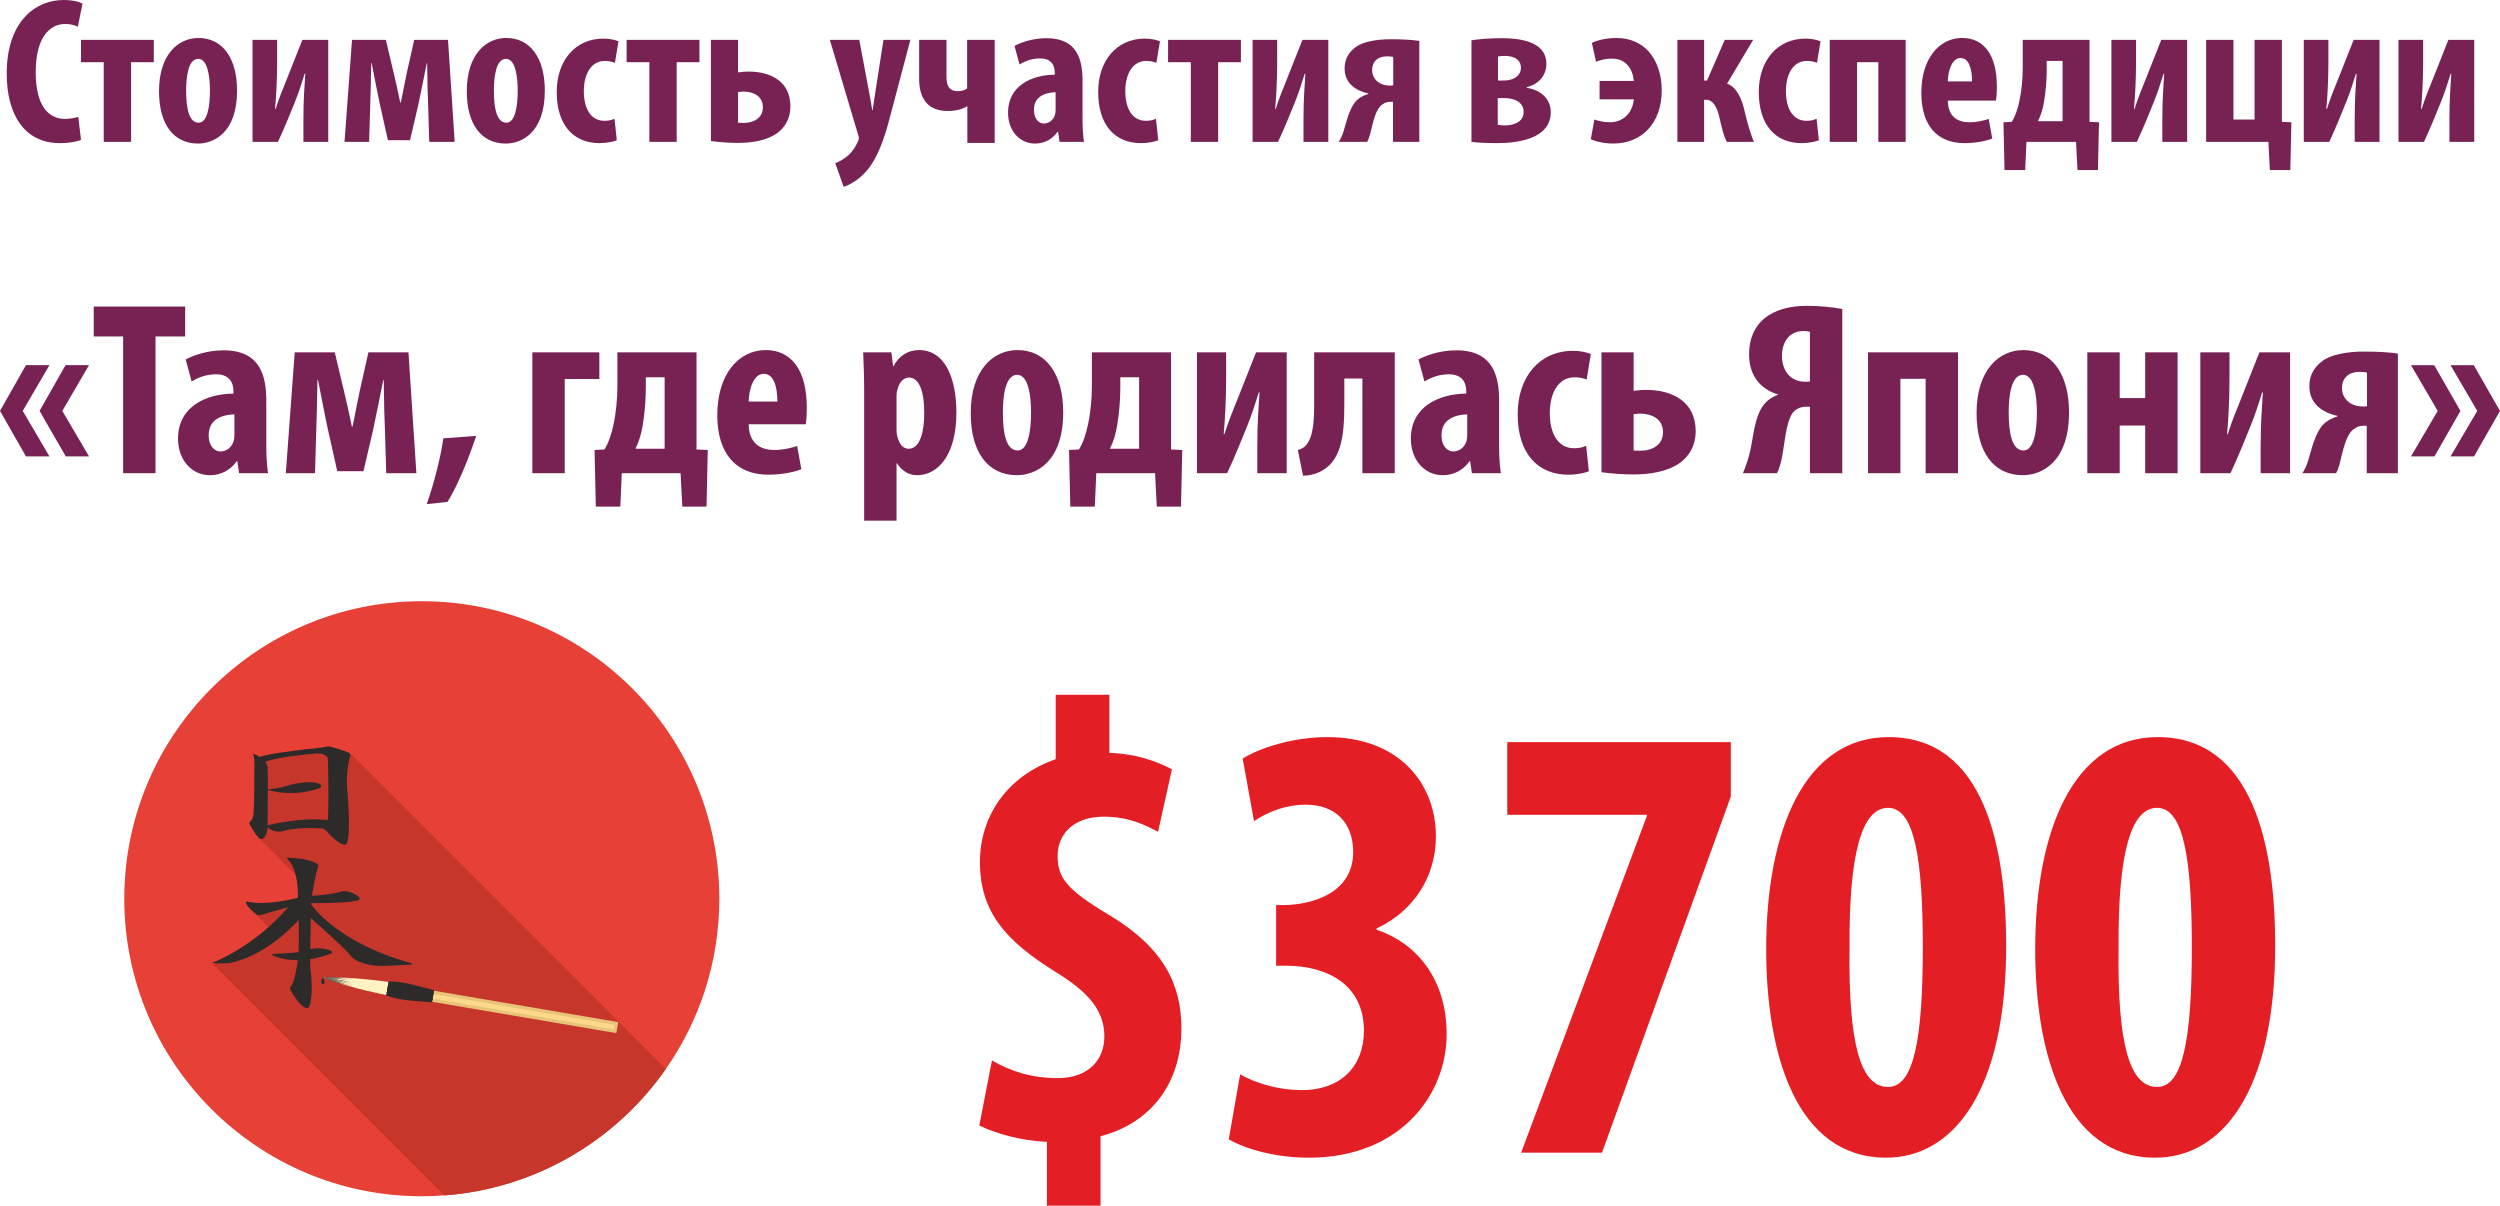 <?xml version="1.0" encoding="UTF-8"?> <svg xmlns="http://www.w3.org/2000/svg" xmlns:xlink="http://www.w3.org/1999/xlink" xmlns:xodm="http://www.corel.com/coreldraw/odm/2003" xml:space="preserve" width="140.269mm" height="67.648mm" version="1.1" style="shape-rendering:geometricPrecision; text-rendering:geometricPrecision; image-rendering:optimizeQuality; fill-rule:evenodd; clip-rule:evenodd" viewBox="0 0 13596.84 6557.36"> <defs> <style type="text/css"> .fil6 {fill:#5B5B5B;fill-rule:nonzero} .fil3 {fill:#FFF2C3;fill-rule:nonzero} .fil5 {fill:#FED88B;fill-rule:nonzero} .fil0 {fill:#E74036;fill-rule:nonzero} .fil7 {fill:#E31E24;fill-rule:nonzero} .fil4 {fill:#E9C478;fill-rule:nonzero} .fil1 {fill:#C6362B;fill-rule:nonzero} .fil2 {fill:#2C2B29;fill-rule:nonzero} .fil8 {fill:#782253;fill-rule:nonzero} </style> </defs> <g id="Слой_x0020_1">  <g id="_2121107746320"> <path class="fil0" d="M3912.2 4887.98c0,344.38 -107.65,663.74 -291.08,926.02 -270.48,386.96 -705.81,650.1 -1204.25,687.43 -40.5,3.05 -81.59,4.64 -122.81,4.64 -893.58,0 -1618.09,-724.51 -1618.09,-1618.09 0,-893.74 724.51,-1618.14 1618.09,-1618.14 893.74,0 1618.14,724.4 1618.14,1618.14z"></path> <path class="fil1" d="M2416.87 6501.43l-1264.03 -1263.98 122.24 -32.45 25.75 -6.75 1.21 -0.36 0.13 -0.12 181.28 -132.75 -22.68 -22.62 -82.6 -82.41 -27.68 -27.71 39.76 5.68 34.4 4.86 57.95 -10.54 155.31 -28.42 7.07 -23.33 19.88 -65.61 -57.09 -57.08 -199.09 -199.31 12.33 -22.61 -26.23 6.16c0,0 0.98,-16.34 2.44,-39.79 1.1,-16.69 2.32,-36.83 3.65,-57.32 2.69,-45.11 8.74,-91.3 9.24,-102.79 0.12,-1.18 3.37,-2.13 3.37,-2.49l0 -1.66c0,-21.07 -6.43,-196.47 -2.15,-200.85 4.39,-4.5 170.62,-39.07 175.13,-39.32 3.06,-0.12 121.07,-6.63 196.27,-10.65 5.68,-0.36 10.65,-0.59 15.74,-0.83 26.53,-1.54 44.3,-2.48 44.3,-2.48l58.38 13.03 4.02 0.94 545.7 545.7 577.67 577.67 370.42 370.63 222.16 222.15c-270.48,386.96 -705.81,650.1 -1204.25,687.43l0 0z"></path> <path class="fil2" d="M1784.37 4452.65c-0.24,4.38 -4.15,7.7 -8.55,7.11 -129.73,-14.8 -285.06,20.02 -320.44,28.66 -0.03,-1.66 -0.04,-3.08 -0.11,-4.74 0,0 1.34,-101.13 1.63,-188.17 27.71,9 141.25,39.67 282.37,-9.24 7.88,-2.73 10.02,-13.03 3.77,-18.6 -10.58,-9.35 -37.49,-18.23 -105.24,-10.41 -25.95,3.07 -51.5,8.75 -76.4,16.58 -26.4,8.4 -78.89,17.64 -104.48,19.07 0.16,-55.9 -0.1,-105.52 -1.44,-118.19 0,0 1.34,-15.87 -12.57,-31.03 55.89,-26.52 259.26,-44.16 259.26,-44.16 90.73,-11.49 81.73,40.85 81.73,40.85 2.96,98.89 2.6,271.08 0.47,312.28zm111.78 -359.17c-27.83,-12.32 -76.85,-26.53 -97.22,-32.34 -6.98,-2.01 -14.33,-2.37 -21.47,-0.94 -1.78,0.35 -3.62,0.71 -5.42,1.06 -13.24,2.97 -26.66,4.98 -40.12,6.4 -220.08,22.97 -295.09,40.27 -320.66,49.39 -6.33,-5.81 -17.36,-12.68 -36.12,-17.53 0,0 11.45,11.36 8.18,93.08 0,0 1.28,180.36 -5.22,240.16 -1.34,12.44 -6.32,24.16 -14.82,33.28 -1.12,1.18 -2.31,2.37 -3.52,3.43 -3.89,3.32 -5.12,8.76 -2.61,13.27 10.06,17.87 33.64,58.14 51.45,75.91 6.74,6.63 17.64,6.98 24.58,0.47 9.37,-8.64 20.88,-26.29 22.15,-60.39 14.46,14.33 31.87,20.61 46.46,23.21 14.21,2.49 28.76,0.95 42.61,-3.08 67.9,-20.12 175.3,-15.15 208.27,-13.02 6.31,0.47 12.2,3.19 16.49,7.93 106.73,115.35 117.76,72.95 117.76,72.95 24.5,-60.52 0,-313.94 0,-313.94 -2.49,-79.93 10.77,-137.61 17.53,-161.41 2.01,-7.22 -1.42,-14.92 -8.3,-17.87z"></path> <path class="fil2" d="M1601.86 4288.28c13.01,-2.96 25.96,-5.21 38.74,-6.63 12.12,-1.42 23.32,-2.25 33.42,-2.61 -23.88,4.98 -48,8.06 -72.17,9.24zm-180.87 247.63c-9.77,-11.6 -23.03,-31.5 -37.21,-56.02 10.32,-12.19 16.92,-27.95 18.72,-44.52 6.46,-59.33 5.46,-229.04 5.36,-242.3 0.77,-19.66 0.74,-35.64 0.14,-48.91l1.68 -0.59 15.12 16.59c5.26,5.8 6.05,11.24 6.17,12.9l-0.47 2.84 0.6 1.31c0.59,5.68 1.55,27.83 1.31,112.26l-0.02 5.92c-0.29,85.98 -1.62,187 -1.64,187.94l0 0.72 0.02 0.71 0.08 2.96 0.14 6.28 -0.15 3.79c-0.74,19.9 -5.43,31.5 -9.84,38.13zm446.28 31.26c-10.9,-5.33 -35.06,-21.43 -80.06,-70.1 -6.04,-6.51 -13.63,-11.25 -21.98,-13.75 2.65,0.24 5.24,0.59 7.8,0.83 1.25,0.12 2.48,0.24 3.68,0.24 17.13,0 31.22,-13.39 32.17,-30.44 2.25,-43.47 2.48,-214.83 -0.36,-312.76 0.59,-7.58 0.36,-25.94 -13.5,-42.4 -4.61,-5.45 -10.19,-10.06 -16.6,-13.74 1.23,-0.36 2.51,-0.59 3.7,-0.82 1.3,-0.24 2.71,-0.36 4.02,-0.36 2.02,0 4.14,0.36 6.16,0.82 17.77,5.1 59.09,17.06 86.33,28.07 -7.93,30.55 -18.48,86.33 -16.22,160.7l0 0.83 0.12 0.82c8.53,88.94 16.7,239.1 4.74,292.03z"></path> <path class="fil2" d="M2238.4 5238.75c-77.21,-20.01 -383.81,-110.84 -545.78,-318.8 0.15,-2.96 0.27,-5.8 0.42,-8.4 167.95,1.54 231.3,-8.29 254.99,-15.39 7.7,-2.25 10.19,-12.2 4.15,-17.54 -16.69,-15.15 -38.96,-24.03 -56.25,-29.13 -14.57,-4.38 -30.08,-4.02 -44.53,0.36 -42.16,13.03 -110.28,19.42 -154.67,22.38 4.46,-29.01 19.44,-121.62 33.57,-156.92 2.55,-6.27 0.4,-13.49 -5.35,-17.28 -17.42,-11.25 -61.61,-30.67 -161.34,-33.4 -2.93,-0.12 -4.33,3.44 -2.09,5.33 18.13,15.28 60.18,66.32 58.89,212.69l0.01 0.23c-166.4,40.63 -249.58,27.24 -275.43,20.49 -4.64,-1.18 -8.89,3.32 -7.27,7.81 8.05,22.5 40.6,49.62 57.14,62.29 5.83,4.5 13.43,5.81 20.43,3.67 27.27,-8.53 95.76,-27.47 152.28,-42.99 -188.02,218.96 -414.79,303.29 -414.79,303.29 68.68,5.81 98.11,0 98.11,0 179.77,-37.78 322.71,-178.35 373.38,-233.89 1.38,60.28 2.08,129.79 -0.36,174.56 -44.34,6.04 -106.71,8.65 -137.9,9.71 -4.94,0.12 -6.12,6.87 -1.57,8.88 44.89,19.18 91.42,25.82 134.94,25.58 -3.38,28.66 -15.33,114.63 -38.85,144.71 -3.46,4.5 -3.82,10.55 -1.22,15.51 12.12,23.28 46.22,83.14 84.65,100.02 6.2,2.72 13.43,-0.16 16.27,-6.3 9.44,-20.46 25.14,-78.56 6.4,-222.43 0,0 0.08,-14.21 0.28,-37.07 51.53,-8.17 93.35,-22.97 114.52,-31.62 6.16,-2.49 6.27,-11.25 0.12,-13.85 -45.56,-19.18 -89.2,-14.45 -114.09,-8.77 0.57,-50.68 1.47,-114.39 2.8,-168.87 56.6,49.62 195.25,172.66 217.87,206.18 0,0 37.66,50.69 165.2,54 0,0 116.05,-3.44 164.49,-7.94 4.03,-0.35 4.5,-6.04 0.59,-7.11z"></path> <path class="fil2" d="M1797.99 4886.32c22.14,-3.44 43.34,-7.71 60.63,-12.91 5.21,-1.66 10.65,-2.49 15.98,-2.49 4.86,0 9.71,0.72 14.33,2.02 5.33,1.54 11.37,3.67 17.65,6.28 -22.62,2.96 -56.97,5.8 -108.6,7.11zm-389.05 67.15c-8.34,-6.51 -15.97,-12.91 -22.61,-19.07 9.8,0.71 20.83,1.07 33.23,1.07 19.81,0 40.85,-1.07 63.02,-3.32 -30.56,8.52 -58.13,16.46 -73.63,21.32zm664.38 275.81c-107.17,-2.97 -143.17,-41.45 -145.3,-43.94 -15.28,-21.91 -68.8,-72.94 -124.58,-123.63 105.63,80.41 226.19,133.7 316.54,165.91 -24.16,0.95 -42.98,1.54 -46.65,1.66zm-410.88 223.99c-20.96,-15.62 -42.86,-47.68 -58.57,-76.79 23.19,-35.76 34.86,-109.18 39.87,-151.23l3.03 -25.45 0.52 -0.12 1.1 -20.25c2.07,-38.13 2.2,-97.47 0.4,-176.46l-1.42 -61.1 -41.24 45.11c-48.57,53.29 -175.08,177.17 -334.95,220.39 84.88,-47.73 205.78,-130.04 315,-257.21l36.64 -42.64c1.13,-0.23 22.77,-5.56 22.77,-5.56l-0.67 -19.66c0.78,-96.16 -16.48,-154.77 -35.77,-190.3 52.63,5.09 81.18,15.39 95.31,22.61 -13.67,40.5 -26.74,119.85 -31.98,153.83l-4.65 30.19 1.32 0 -0.62 11.6c-0.14,2.73 -0.82,17.54 -0.82,17.54l5.56 7.22c12.22,15.63 25.22,30.79 38.84,45.11 -1.93,-1.66 -45.12,-39.55 -45.12,-39.55l-1.26 52.46c-1.11,45.36 -2.05,102.32 -2.81,169.11l-0.34 31.14 30.31 -6.87c12.78,-2.96 25.86,-4.38 38.88,-4.38l1 0c-14.96,3.91 -31.71,7.58 -49.67,10.42l-20.53 3.2 -0.19 20.85c-0.2,22.85 -0.28,37.18 -0.28,37.18l-0.02 1.66 0.22 1.66c15.04,115.46 6.93,171.91 0.14,196.27z"></path> <path class="fil3" d="M2107.19 5376.24l6.04 -35.64c0,0 -197.89,-29.96 -357.49,-24.17 148.72,58.27 345.42,95.43 345.42,95.43l6.04 -35.62z"></path> <polygon class="fil4" points="2350.2,5448.47 2360.38,5388.43 3362.25,5558.86 3352.06,5618.91 "></polygon> <polygon class="fil5" points="2345.34,5429.74 2349.61,5404.52 3341.88,5573.32 3337.62,5598.53 "></polygon> <path class="fil2" d="M2100.56 5415.02l13.26 -77.39 2.84 0.12c45.36,1.08 90.48,7.58 134.42,19.07l109.77 28.78 -11.13 65.83 -110.25 -8.88c-47.25,-3.8 -93.78,-13.04 -138.91,-27.52z"></path> <path class="fil2" d="M2240.89 5424.94c-40.74,-3.29 -98.06,-13.62 -137.26,-25.14l7.94 -46.9c39.79,1.9 96.4,10.9 135,20.97l111.44 28.6 -5.8 34.01 -111.32 -11.54z"></path> <path class="fil2" d="M1755.74 5316.43c0,0 2.02,0.24 5.57,1.08 3.51,0.71 8.51,1.89 14.47,3.55 5.98,1.54 12.84,3.32 20.31,5.45 7.35,2.25 15.28,4.5 23.09,6.75 7.94,2.49 15.75,4.86 23.1,7.11 7.34,2.37 14.21,4.51 20.13,6.28 5.8,1.89 10.65,3.43 14.08,4.5 3.44,1.07 47.85,11.96 47.85,11.96 0,0 -50.57,-11.73 -62.41,-14.8 -6.04,-1.66 -13.03,-3.32 -20.38,-5.45 -7.34,-2.13 -15.27,-4.5 -23.21,-6.76 -7.81,-2.37 -15.64,-4.85 -22.97,-7.1 -7.35,-2.37 -14.21,-4.51 -20.08,-6.4 -5.85,-1.9 -10.73,-3.56 -14.15,-4.62 -3.37,-1.07 -5.42,-1.54 -5.42,-1.54z"></path> <path class="fil2" d="M1918.9 5355.28c0,0 -46.31,-11.61 -57.55,-13.98 -5.69,-1.3 -12.32,-2.48 -19.31,-4.14 -7.11,-1.67 -14.56,-3.32 -22.14,-5.1 -7.46,-1.89 -14.92,-3.67 -21.91,-5.45 -7.11,-1.77 -13.62,-3.55 -19.17,-5.09 -11.17,-2.97 -23.08,-5.1 -23.08,-5.1 0,0 12.1,1.19 23.41,3.56 5.69,1.18 12.21,2.48 19.31,4.15 6.99,1.66 14.57,3.32 22.03,5.09 7.45,1.77 15.03,3.67 22.02,5.45 6.99,1.66 13.5,3.55 19.07,4.97 11.25,3.08 57.32,15.64 57.32,15.64z"></path> <path class="fil2" d="M1910.84 5343.2c0,0 -17.53,-2.97 -30.44,-4.98 -6.39,-1.06 -13.85,-2.25 -21.91,-3.55 -7.93,-1.42 -16.46,-2.84 -25.11,-4.38 -8.52,-1.54 -16.93,-3.2 -24.98,-4.62 -7.94,-1.53 -15.4,-2.96 -21.79,-4.26 -12.78,-2.37 -21.3,-4.03 -21.3,-4.03 0,0 8.68,0.59 21.53,2.49 6.51,0.95 13.98,1.89 22.03,3.32 7.93,1.3 16.58,2.72 25.11,4.27 8.52,1.54 17.05,3.2 24.98,4.73 8.06,1.42 15.39,3.08 21.79,4.38 12.67,2.72 30.08,6.64 30.08,6.64z"></path> <path class="fil2" d="M1755.74 5316.43c0,0 6.47,-0.47 16.16,-0.71 4.86,-0.12 10.46,-0.35 16.61,-0.35 6.04,-0.13 12.44,-0.13 18.95,-0.13 6.51,0.13 12.91,0.36 18.95,0.47 6.16,0.12 11.72,0.47 16.58,0.71 4.86,0.24 8.88,0.72 11.72,0.95 2.85,0.24 72,7.22 72,7.22 0,0 -69.15,-6.75 -72,-6.63 -2.84,0 -6.86,0.13 -11.72,0.13 -4.86,0 -10.54,0.12 -16.58,0.12 -6.04,0 -12.55,0 -18.95,0 -6.51,-0.12 -12.91,-0.24 -18.95,-0.36 -6.16,-0.12 -11.77,-0.35 -16.61,-0.59 -9.69,-0.36 -16.16,-0.83 -16.16,-0.83z"></path> <path class="fil2" d="M1755.74 5316.43c0,0 7.31,2.02 18.17,5.33 5.41,1.66 11.77,3.67 18.51,5.69 6.76,2.25 13.98,4.5 21.08,6.75 14.44,4.86 28.78,9.59 39.55,13.14 5.33,1.66 58.63,15.75 61.82,16.59 1.54,0.47 2.84,0.71 3.66,0.94l1.31 0.24c0,0 0,0 -1.31,-0.13 -0.82,-0.12 -2.25,-0.23 -3.79,-0.59 -3.32,-0.59 -56.72,-13.97 -62.16,-15.51 -5.57,-1.42 -11.96,-3.08 -18.72,-5.22 -6.75,-2.13 -13.97,-4.38 -21.19,-6.63 -7.23,-2.37 -14.34,-4.86 -21.08,-7.11 -6.76,-2.37 -12.88,-4.73 -18.22,-6.63 -10.63,-3.91 -17.63,-6.87 -17.63,-6.87z"></path> <path class="fil2" d="M1755.85 5316.31c0,0 11.57,0.72 23.84,1.19 6.1,0.23 13.32,0.47 20.9,0.94 7.7,0.47 15.87,0.95 24.05,1.42 8.16,0.71 16.22,1.42 23.91,2.13 7.7,0.59 14.8,1.54 20.85,2.13 6.16,0.71 11.13,1.53 14.68,2.12 3.56,0.72 46.54,5.57 46.54,5.57 0,0 -42.98,-4.62 -46.65,-4.97 -3.56,-0.24 -8.65,-0.6 -14.69,-1.07 -12.32,-0.83 -28.54,-1.9 -44.88,-2.97 -8.17,-0.59 -16.34,-1.3 -23.92,-1.89 -7.7,-0.59 -14.8,-1.31 -20.89,-1.77 -12.2,-1.19 -23.73,-2.85 -23.73,-2.85z"></path> <path class="fil2" d="M1765.84 5341.42c0,5.81 -4.47,10.42 -9.98,10.42 -5.51,0 -9.97,-4.61 -9.97,-10.42 0,-5.8 9.97,-25.11 9.97,-25.11 0,0 9.98,19.31 9.98,25.11z"></path> <path class="fil6" d="M1752.75 5346.75c-1.71,0 -3.1,-1.66 -3.1,-3.67 0.09,-1.42 1.21,-7.22 2.99,-11.37 -0.58,6.76 -0.87,9.01 -0.79,10.3 0,1.9 2.89,4.03 0.9,4.74z"></path> </g> <path class="fil7" d="M5985.71 6557.36l0 -377.81c264.47,-68.69 439.63,-278.2 439.63,-587.31 0,-240.43 -99.61,-439.63 -391.56,-614.8 -236.98,-140.82 -281.63,-206.08 -281.63,-322.86 0,-116.78 85.86,-212.94 250.72,-212.94 137.38,0 223.26,44.65 295.39,82.43l75.56 -340.03c-82.43,-44.66 -202.65,-85.87 -340.04,-89.31l0 -315.99 -291.94 0 0 350.33c-257.6,89.31 -412.16,302.25 -412.16,559.85 0,271.33 140.83,429.32 412.16,597.62 178.6,109.91 264.47,209.51 264.47,350.34 0,127.08 -85.86,226.68 -254.16,226.68 -140.83,0 -257.6,-37.78 -357.2,-96.17l-68.7 353.77c82.43,41.22 219.82,82.43 367.51,89.3l0 346.9 291.95 0z"></path> <polygon id="_1" class="fil7" points="8197.61,4036.34 8197.61,4431.32 8956.66,4431.32 8956.66,4438.2 8273.17,6268.86 8712.81,6268.86 9413.48,4331.72 9413.48,4036.34 "></polygon> <path id="_2" class="fil7" d="M6682.94 6196.73c96.17,54.95 257.59,99.61 436.19,99.61 487.72,0 748.76,-333.16 748.76,-673.19 0,-298.82 -164.87,-494.6 -381.25,-566.72l0 -6.87c199.21,-92.74 322.86,-278.21 322.86,-501.46 0,-285.07 -199.21,-539.23 -590.76,-539.23 -185.47,0 -367.51,58.38 -460.24,116.78l61.82 340.03c82.43,-54.95 178.6,-89.3 281.64,-89.3 157.99,0 257.59,96.17 257.59,257.59 0,216.39 -209.51,285.07 -374.37,288.51l-44.66 0 0 329.72 61.82 0c223.26,3.44 415.6,106.47 415.6,353.77 0,188.91 -120.22,322.86 -340.04,322.86 -116.78,0 -243.86,-34.35 -333.15,-85.87l-61.82 353.77z"></path> <path id="_3" class="fil7" d="M10272.13 4008.87c-460.24,0 -666.32,511.76 -666.32,1154.04 0,573.58 164.86,1133.43 652.58,1133.43 360.63,0 652.58,-353.77 652.58,-1154.04 0,-532.37 -116.78,-1133.43 -638.84,-1133.43zm-3.43 384.67c144.25,0 188.91,278.21 188.91,759.06 0,511.75 -51.52,759.05 -188.91,759.05 -151.13,0 -216.39,-236.99 -209.51,-759.05 -3.44,-518.64 68.69,-759.06 209.51,-759.06z"></path> <path id="_4" class="fil7" d="M11735.28 4008.87c-460.24,0 -666.32,511.76 -666.32,1154.04 0,573.58 164.86,1133.43 652.58,1133.43 360.63,0 652.58,-353.77 652.58,-1154.04 0,-532.37 -116.78,-1133.43 -638.84,-1133.43zm-3.43 384.67c144.25,0 188.91,278.21 188.91,759.06 0,511.75 -51.52,759.05 -188.91,759.05 -151.13,0 -216.39,-236.99 -209.51,-759.05 -3.44,-518.64 68.69,-759.06 209.51,-759.06z"></path> <path class="fil8" d="M425.72 635.5c-18.16,5.67 -46.53,11.34 -71.5,11.34 -90.78,0 -160.01,-71.49 -160.01,-254.19 0,-189.52 76.04,-262.15 160.01,-262.15 32.91,0 52.21,6.81 69.23,14.75l24.96 -124.82c-14.75,-10.22 -51.06,-20.43 -103.26,-20.43 -148.66,0 -308.67,112.35 -308.67,400.59 0,217.89 93.05,377.89 289.38,377.89 51.06,0 93.05,-7.94 114.61,-18.16l-14.75 -124.82zm14.75 -418.75l0 121.42 123.69 0 0 433.5 148.67 0 0 -433.5 123.69 0 0 -121.42 -396.04 0zm638.89 -10.22c-110.08,0 -214.48,89.65 -214.48,289.38 0,180.43 79.44,284.84 212.21,284.84 83.97,0 212.21,-56.75 212.21,-288.24 0,-175.9 -78.3,-285.98 -209.94,-285.98zm-1.13 113.48c51.06,0 63.55,96.46 63.55,172.49 0,81.71 -12.49,174.76 -61.28,174.76 -53.33,0 -68.09,-79.44 -68.09,-174.76 0,-76.04 11.35,-172.49 65.82,-172.49zm295.05 -103.26l0 554.92 138.45 0c31.78,-66.95 76.03,-175.9 90.78,-213.34 21.57,-53.33 36.32,-98.73 54.48,-157.74l3.4 0c-4.54,74.9 -10.22,137.32 -10.22,249.66l0 121.42 135.05 0 0 -554.92 -140.72 0 -83.97 212.21c-18.16,44.26 -43.13,105.53 -61.28,163.41l-3.4 0c5.67,-56.75 11.34,-154.34 11.34,-255.33l0 -120.29 -133.9 0zm500.45 554.92l133.91 0 5.67 -192.92c2.27,-53.33 3.4,-121.42 5.67,-236.03l2.27 0c11.35,56.74 31.78,165.68 45.39,226.96l43.13 192.91 120.29 0 44.26 -189.51c18.16,-86.25 37.45,-182.71 46.53,-229.23l2.27 0c1.13,115.75 3.4,181.57 5.67,233.77l5.68 194.05 138.44 0 -36.31 -554.92 -183.84 0 -39.72 177.03c-10.21,46.53 -18.16,93.05 -32.91,163.41l-3.4 0c-14.75,-72.63 -24.97,-115.75 -36.31,-163.41l-41.99 -177.03 -183.84 0 -40.86 554.92zm879.47 -565.14c-110.08,0 -214.48,89.65 -214.48,289.38 0,180.43 79.44,284.84 212.21,284.84 83.97,0 212.21,-56.75 212.21,-288.24 0,-175.9 -78.3,-285.98 -209.94,-285.98zm-1.13 113.48c51.06,0 63.55,96.46 63.55,172.49 0,81.71 -12.49,174.76 -61.28,174.76 -53.33,0 -68.09,-79.44 -68.09,-174.76 0,-76.04 11.35,-172.49 65.82,-172.49zm590.1 325.69c-15.89,7.95 -34.04,11.35 -55.6,11.35 -69.22,0 -111.21,-61.28 -111.21,-161.14 0,-96.46 41.99,-164.55 113.48,-164.55 24.97,0 43.13,5.67 55.61,10.21l19.29 -116.88c-14.75,-6.8 -46.53,-14.75 -81.71,-14.75 -153.2,0 -254.2,119.16 -254.2,290.51 0,180.43 91.92,278.03 232.63,278.03 41.99,0 79.44,-9.07 94.19,-15.89l-12.49 -116.88zm65.83 -428.95l0 121.42 123.69 0 0 433.5 148.67 0 0 -433.5 123.69 0 0 -121.42 -396.04 0zm458.46 0l0 550.38c41.99,5.67 97.59,10.21 145.26,10.21 77.17,0 158.88,-12.48 216.74,-54.47 40.86,-30.64 70.36,-78.3 70.36,-144.12 0,-135.04 -105.54,-189.52 -228.1,-189.52 -18.16,0 -35.18,1.13 -56.75,4.55l0 -177.03 -147.52 0zm147.52 283.7c10.22,-1.13 19.29,-2.27 29.51,-2.27 54.47,0 105.54,24.97 105.54,85.11 0,59.01 -49.94,85.12 -104.41,85.12 -10.21,0 -20.42,0 -30.64,-1.13l0 -166.82zm499.32 -283.7l153.2 514.06c2.27,6.81 4.54,13.62 4.54,20.43 0,7.94 -3.4,14.75 -7.94,23.83 -10.22,23.84 -26.1,47.66 -46.53,66.95 -22.7,20.43 -48.8,36.32 -73.77,45.39l45.39 128.23c22.69,-5.67 78.3,-31.78 125.97,-87.38 60.14,-70.36 96.46,-178.16 123.69,-282.57l113.48 -428.95 -146.39 0 -45.39 291.65c-4.54,30.64 -9.07,62.42 -13.61,90.78l-2.28 0c-4.54,-30.64 -9.07,-60.14 -15.88,-93.05l-54.48 -289.38 -160.01 0zm485.7 0l0 212.01c0,106.86 46.53,174.96 155.46,174.96 38.59,0 80.57,-9.08 103.27,-24.97l3.4 0 0 198.59 148.66 0 0 -560.59 -149.79 0 0 264.41c-12.49,9.08 -30.64,14.75 -52.2,14.75 -44.26,0 -60.15,-29.51 -60.15,-76.22l0 -202.94 -148.66 0zm888.55 222.42c0,-113.48 -27.23,-231.5 -196.32,-231.5 -78.3,0 -141.85,24.97 -173.63,41.99l27.24 101c34.04,-20.42 69.22,-32.91 113.48,-32.91 53.33,0 78.3,31.78 78.3,76.04l0 12.48c-125.97,1.14 -254.2,60.15 -254.2,206.54 0,97.59 62.42,167.96 146.39,167.96 48.8,0 93.06,-21.57 122.56,-63.55l3.4 0 7.95 54.47 132.77 0c-5.68,-37.45 -7.95,-82.84 -7.95,-127.1l0 -205.4zm-146.39 158.88c0,10.22 -1.13,18.16 -3.4,26.1 -10.22,32.91 -36.31,47.66 -61.28,47.66 -22.69,0 -53.33,-20.42 -53.33,-74.9 0,-77.17 69.22,-94.19 118.02,-95.33l0 96.46zm545.85 47.66c-15.89,7.95 -34.04,11.35 -55.6,11.35 -69.22,0 -111.21,-61.28 -111.21,-161.14 0,-96.46 41.99,-164.55 113.48,-164.55 24.97,0 43.13,5.67 55.61,10.21l19.29 -116.88c-14.75,-6.8 -46.53,-14.75 -81.71,-14.75 -153.2,0 -254.2,119.16 -254.2,290.51 0,180.43 91.92,278.03 232.63,278.03 41.99,0 79.44,-9.07 94.19,-15.89l-12.49 -116.88zm65.83 -428.95l0 121.42 123.69 0 0 433.5 148.67 0 0 -433.5 123.69 0 0 -121.42 -396.04 0zm459.59 0l0 554.92 138.45 0c31.78,-66.95 76.03,-175.9 90.78,-213.34 21.57,-53.33 36.32,-98.73 54.48,-157.74l3.4 0c-4.54,74.9 -10.22,137.32 -10.22,249.66l0 121.42 135.05 0 0 -554.92 -140.72 0 -83.97 212.21c-18.16,44.26 -43.13,105.53 -61.28,163.41l-3.4 0c5.67,-56.75 11.34,-154.34 11.34,-255.33l0 -120.29 -133.9 0zm906.71 5.67c-36.31,-5.67 -93.05,-9.07 -155.46,-9.07 -76.04,0 -148.66,13.61 -186.11,39.71 -39.71,28.37 -64.68,64.68 -64.68,119.15 0,80.57 60.15,121.43 129.37,136.18l0 2.27c-29.51,9.07 -52.2,22.69 -66.95,38.58 -36.31,39.72 -52.2,112.35 -66.95,161.14 -6.8,23.84 -17.02,44.26 -27.24,61.28l154.34 0c6.8,-12.49 11.35,-26.1 15.89,-40.86 17.02,-66.95 29.51,-141.84 71.49,-165.68 9.08,-6.8 21.57,-11.34 39.72,-11.34l13.62 0 0 217.88 142.98 0 0 -549.25zm-141.84 241.71c-6.81,1.13 -11.35,1.13 -20.43,1.13 -54.47,0 -94.18,-35.18 -94.18,-83.97 0,-48.8 31.78,-74.9 82.84,-74.9 11.34,0 21.56,1.13 31.78,3.41l0 154.33zm425.55 307.53c31.78,4.54 83.97,6.8 137.32,6.8 112.35,0 293.91,-21.56 293.91,-169.08 0,-65.82 -47.66,-119.15 -130.5,-131.64l0 -3.4c56.74,-13.62 106.67,-56.75 106.67,-127.1 0,-123.7 -147.52,-139.59 -245.12,-139.59 -56.74,0 -116.88,4.54 -162.28,11.35l0 552.65zm144.12 -464.14c10.22,-2.27 22.69,-3.4 37.45,-3.4 52.21,0 87.39,21.56 87.39,64.68 0,44.26 -41.99,69.22 -91.92,69.22l-32.91 0 0 -130.5zm-1.13 225.83l35.18 0c57.88,0 105.54,23.84 105.54,74.9 0,54.47 -51.07,73.76 -103.27,73.76 -12.48,0 -27.23,-1.13 -37.45,-3.4l0 -145.26zm553.78 6.81l186.11 0c-5.68,71.49 -56.75,124.82 -129.37,124.82 -35.18,0 -57.88,-6.8 -85.11,-14.74l-19.3 106.67c23.84,12.49 73.77,23.84 121.43,23.84 152.06,0 264.41,-106.68 264.41,-290.51 0,-83.98 -26.09,-161.14 -73.76,-213.35 -40.86,-43.12 -99.86,-70.35 -172.49,-70.35 -53.33,0 -107.81,12.49 -133.9,27.24l22.69 102.13c20.42,-7.94 46.53,-17.02 87.39,-17.02 74.89,0 112.34,55.61 118.02,121.43l-186.11 0 0 99.86zm423.28 -323.42l0 554.92 145.26 0 0 -229.23 10.22 0c37.45,0 60.15,38.58 72.62,94.19 12.49,56.74 23.84,104.4 40.86,135.04l147.52 0c-17.02,-37.45 -39.72,-115.75 -48.8,-157.74 -14.75,-71.49 -43.13,-139.58 -97.59,-158.88l141.85 -238.3 -154.34 0 -96.46 221.28 -15.89 0 0 -221.28 -145.26 0zm756.91 428.95c-15.89,7.95 -34.04,11.35 -55.6,11.35 -69.22,0 -111.21,-61.28 -111.21,-161.14 0,-96.46 41.99,-164.55 113.48,-164.55 24.97,0 43.13,5.67 55.61,10.21l19.29 -116.88c-14.75,-6.8 -46.53,-14.75 -81.71,-14.75 -153.2,0 -254.2,119.16 -254.2,290.51 0,180.43 91.92,278.03 232.63,278.03 41.99,0 79.44,-9.07 94.19,-15.89l-12.49 -116.88zm71.5 -428.95l0 554.92 148.66 0 0 -433.5 115.76 0 0 433.5 148.66 0 0 -554.92 -413.08 0zm904.44 330.23c2.27,-15.89 4.54,-37.45 4.54,-77.17 0,-169.08 -69.22,-263.27 -188.37,-263.27 -124.83,0 -222.43,111.21 -222.43,298.46 0,173.62 82.84,273.48 234.91,273.48 55.6,0 113.48,-10.21 150.93,-24.96l-19.29 -106.68c-27.24,9.08 -63.55,18.16 -105.54,18.16 -64.68,0 -115.75,-31.78 -116.88,-118.02l262.14 0zm-262.14 -104.4c1.13,-55.61 21.56,-127.1 69.22,-127.1 44.26,0 62.42,55.6 62.42,127.1l-131.64 0zm407.39 -225.83l0 150.93c0,61.28 -5.67,124.83 -18.16,181.57 -8.13,39.72 -21.75,82.84 -41.24,113.48l-45.38 2.27 5.67 259.87 112.53 0 6.81 -153.19 269.71 0 7.94 153.19 111.21 0 5.67 -259.87 -51.63 -2.27 0 -445.97 -363.14 0zm130.5 114.61l86.25 0 0 327.96 -133.91 0c17.02,-34.04 28.37,-72.62 34.04,-112.35 9.08,-55.6 13.62,-114.61 13.62,-169.08l0 -46.53zm351.79 -114.61l0 554.92 138.45 0c31.78,-66.95 76.03,-175.9 90.78,-213.34 21.57,-53.33 36.32,-98.73 54.48,-157.74l3.4 0c-4.54,74.9 -10.22,137.32 -10.22,249.66l0 121.42 135.05 0 0 -554.92 -140.72 0 -83.97 212.21c-18.16,44.26 -43.13,105.53 -61.28,163.41l-3.4 0c5.67,-56.75 11.34,-154.34 11.34,-255.33l0 -120.29 -133.9 0zm515.2 0l0 554.92 338.75 0 7.94 153.19 111.21 0 5.67 -259.87 -51.63 -2.27 0 -445.97 -148.67 0 0 433.5 -114.61 0 0 -433.5 -148.66 0zm531.09 0l0 554.92 138.45 0c31.78,-66.95 76.03,-175.9 90.78,-213.34 21.57,-53.33 36.32,-98.73 54.48,-157.74l3.4 0c-4.54,74.9 -10.22,137.32 -10.22,249.66l0 121.42 135.05 0 0 -554.92 -140.72 0 -83.97 212.21c-18.16,44.26 -43.13,105.53 -61.28,163.41l-3.4 0c5.67,-56.75 11.34,-154.34 11.34,-255.33l0 -120.29 -133.9 0zm515.2 0l0 554.92 138.45 0c31.78,-66.95 76.03,-175.9 90.78,-213.34 21.57,-53.33 36.32,-98.73 54.48,-157.74l3.4 0c-4.54,74.9 -10.22,137.32 -10.22,249.66l0 121.42 135.05 0 0 -554.92 -140.72 0 -83.97 212.21c-18.16,44.26 -43.13,105.53 -61.28,163.41l-3.4 0c5.67,-56.75 11.34,-154.34 11.34,-255.33l0 -120.29 -133.9 0z"></path> <path class="fil8" d="M268.94 1985.97l-127.75 0 -141.19 248.78 141.19 247.43 127.75 0 -145.23 -247.43 145.23 -248.78zm215.16 0l-127.75 0 -141.2 248.78 142.55 247.43 126.4 0 -145.24 -247.43 145.24 -248.78zm185.57 587.66l176.17 0 0 -743.65 161.37 0 0 -162.71 -497.55 0 0 162.71 160.02 0 0 743.65zm778.61 -394.02c0,-134.47 -32.27,-274.32 -232.64,-274.32 -92.79,0 -168.09,29.58 -205.75,49.76l32.28 119.68c40.34,-24.21 82.03,-39.01 134.48,-39.01 63.2,0 92.79,37.66 92.79,90.1l0 14.79c-149.27,1.35 -301.22,71.28 -301.22,244.75 0,115.65 73.96,199.03 173.47,199.03 57.82,0 110.27,-25.55 145.24,-75.31l4.03 0 9.41 64.55 157.33 0c-6.72,-44.38 -9.41,-98.17 -9.41,-150.62l0 -243.4zm-173.47 188.27c0,12.11 -1.35,21.52 -4.03,30.93 -12.11,39 -43.03,56.48 -72.61,56.48 -26.9,0 -63.21,-24.2 -63.21,-88.75 0,-91.45 82.04,-111.62 139.86,-112.97l0 114.3zm279.71 205.75l158.68 0 6.73 -228.61c2.69,-63.2 4.03,-143.89 6.72,-279.71l2.69 0c13.44,67.24 37.65,196.34 53.79,268.95l51.1 228.61 142.54 0 52.44 -224.58c21.52,-102.2 44.38,-216.5 55.14,-271.64l2.69 0c1.34,137.17 4.03,215.16 6.72,277.02l6.73 229.96 164.06 0 -43.03 -657.58 -217.85 0 -47.07 209.78c-12.11,55.14 -21.52,110.27 -39,193.65l-4.03 0c-17.49,-86.06 -29.58,-137.16 -43.04,-193.65l-49.76 -209.78 -217.85 0 -48.41 657.58zm879.47 156c59.17,-96.83 115.64,-238.02 155.99,-359.05l-178.85 13.44c-14.79,106.24 -51.1,246.1 -90.1,357.71l112.97 -12.1zm461.25 -813.58l0 657.58 176.16 0 0 -512.35 188.27 0 0 -145.23 -364.42 0zm462.59 0l0 178.84c0,72.62 -6.72,147.93 -21.51,215.16 -9.64,47.07 -25.77,98.17 -48.86,134.48l-53.79 2.69 6.73 307.95 133.35 0 8.06 -181.54 319.61 0 9.41 181.54 131.78 0 6.73 -307.95 -61.18 -2.69 0 -528.48 -430.33 0zm154.65 135.81l102.21 0 0 388.64 -158.68 0c20.17,-40.34 33.62,-86.07 40.33,-133.13 10.76,-65.9 16.14,-135.82 16.14,-200.37l0 -55.14zm870.06 255.51c2.69,-18.83 5.38,-44.38 5.38,-91.45 0,-200.37 -82.03,-311.98 -223.23,-311.98 -147.92,0 -263.57,131.78 -263.57,353.67 0,205.74 98.17,324.08 278.37,324.08 65.9,0 134.48,-12.1 178.85,-29.58l-22.86 -126.4c-32.28,10.76 -75.31,21.51 -125.06,21.51 -76.66,0 -137.17,-37.65 -138.51,-139.85l310.64 0zm-310.64 -123.72c1.34,-65.9 25.55,-150.62 82.03,-150.62 52.45,0 73.96,65.9 73.96,150.62l-155.99 0zm628 648.17l176.16 0 0 -311.98 2.69 0c18.82,30.93 55.14,64.55 108.92,64.55 111.61,0 213.82,-106.24 213.82,-340.23 0,-182.89 -59.17,-340.22 -203.06,-340.22 -61.86,0 -111.62,33.62 -138.51,87.41l-2.69 0 -9.41 -75.3 -153.3 0c2.69,63.2 5.38,129.1 5.38,208.44l0 707.34zm176.16 -675.07c0,-16.14 1.35,-33.62 8.07,-47.07 6.72,-30.92 32.27,-56.47 59.17,-56.47 52.44,0 83.37,67.23 83.37,192.3 0,103.55 -22.86,194.99 -84.72,194.99 -20.17,0 -43.03,-10.76 -56.48,-51.1 -6.72,-13.44 -9.41,-33.62 -9.41,-55.14l0 -177.51zm657.59 -252.81c-130.44,0 -254.16,106.24 -254.16,342.91 0,213.82 94.13,337.53 251.47,337.53 99.51,0 251.48,-67.24 251.48,-341.57 0,-208.44 -92.8,-338.88 -248.78,-338.88zm-1.35 134.48c60.52,0 75.31,114.3 75.31,204.4 0,96.82 -14.79,207.09 -72.61,207.09 -63.21,0 -80.69,-94.13 -80.69,-207.09 0,-90.1 13.44,-204.4 77.99,-204.4zm406.12 -122.37l0 178.84c0,72.62 -6.72,147.93 -21.51,215.16 -9.64,47.07 -25.77,98.17 -48.86,134.48l-53.79 2.69 6.73 307.95 133.35 0 8.06 -181.54 319.61 0 9.41 181.54 131.78 0 6.73 -307.95 -61.18 -2.69 0 -528.48 -430.33 0zm154.65 135.81l102.21 0 0 388.64 -158.68 0c20.17,-40.34 33.62,-86.07 40.33,-133.13 10.76,-65.9 16.14,-135.82 16.14,-200.37l0 -55.14zm416.88 -135.81l0 657.58 164.05 0c37.66,-79.34 90.1,-208.44 107.59,-252.81 25.55,-63.2 43.03,-116.99 64.55,-186.92l4.03 0c-5.38,88.75 -12.11,162.71 -12.11,295.84l0 143.89 160.03 0 0 -657.58 -166.75 0 -99.51 251.47c-21.52,52.44 -51.1,125.06 -72.62,193.65l-4.03 0c6.73,-67.24 13.45,-182.89 13.45,-302.57l0 -142.54 -158.68 0zm637.41 0l0 289.12c0,72.62 -5.38,153.3 -29.58,194.99 -12.1,21.52 -26.9,39 -59.17,47.06l28.24 139.86c28.25,0 61.86,-6.72 90.1,-20.17 117,-55.14 134.48,-192.3 134.48,-367.12l0 -141.19 98.17 0 0 515.04 176.17 0 0 -657.58 -438.39 0zm1005.88 263.56c0,-134.47 -32.27,-274.32 -232.64,-274.32 -92.79,0 -168.09,29.58 -205.75,49.76l32.28 119.68c40.34,-24.21 82.03,-39.01 134.48,-39.01 63.2,0 92.79,37.66 92.79,90.1l0 14.79c-149.27,1.35 -301.22,71.28 -301.22,244.75 0,115.65 73.96,199.03 173.47,199.03 57.82,0 110.27,-25.55 145.24,-75.31l4.03 0 9.41 64.55 157.33 0c-6.72,-44.38 -9.41,-98.17 -9.41,-150.62l0 -243.4zm-173.47 188.27c0,12.11 -1.35,21.52 -4.03,30.93 -12.11,39 -43.03,56.48 -72.61,56.48 -26.9,0 -63.21,-24.2 -63.21,-88.75 0,-91.45 82.04,-111.62 139.86,-112.97l0 114.3zm646.83 56.48c-18.82,9.41 -40.34,13.44 -65.9,13.44 -82.03,0 -131.78,-72.61 -131.78,-190.95 0,-114.3 49.76,-194.99 134.48,-194.99 29.58,0 51.1,6.73 65.9,12.11l22.86 -138.51c-17.49,-8.07 -55.14,-17.49 -96.83,-17.49 -181.54,0 -301.22,141.2 -301.22,344.26 0,213.82 108.92,329.46 275.68,329.46 49.76,0 94.13,-10.75 111.61,-18.82l-14.79 -138.51zm83.37 -508.31l0 652.2c49.76,6.73 115.64,12.11 172.13,12.11 91.45,0 188.27,-14.79 256.85,-64.55 48.42,-36.31 83.38,-92.8 83.38,-170.79 0,-160.03 -125.06,-224.58 -270.3,-224.58 -21.52,0 -41.69,1.35 -67.23,5.38l0 -209.78 -174.82 0zm174.82 336.19c12.1,-1.35 22.86,-2.69 34.96,-2.69 64.55,0 125.05,29.58 125.05,100.86 0,69.93 -59.17,100.86 -123.72,100.86 -12.1,0 -24.2,0 -36.3,-1.35l0 -197.68zm779.96 321.39c12.11,-25.55 20.17,-52.44 25.55,-79.34 14.79,-68.58 21.51,-199.03 60.52,-250.13 17.48,-21.51 43.03,-32.27 73.96,-32.27l18.82 0 0 361.74 176.16 0 0 -892.92c-55.13,-10.76 -125.05,-17.49 -192.3,-17.49 -92.79,0 -173.47,21.52 -229.95,67.24 -49.76,40.34 -84.72,103.55 -84.72,197.68 0,114.3 61.85,188.27 155.99,216.5l0 2.69c-22.86,8.06 -47.06,22.86 -64.55,40.34 -67.23,69.93 -65.9,197.68 -91.44,289.13 -9.42,34.95 -21.52,68.58 -33.63,96.82l185.58 0zm178.85 -498.9c-9.41,1.34 -13.44,1.34 -25.55,1.34 -76.65,0 -126.4,-55.14 -126.4,-141.19 0,-68.58 34.96,-134.48 116.99,-134.48 13.44,0 25.55,1.35 34.96,4.03l0 270.3zm316.02 -158.68l0 657.58 176.16 0 0 -513.69 137.16 0 0 513.69 176.17 0 0 -657.58 -489.49 0zm844.5 -12.11c-130.44,0 -254.16,106.24 -254.16,342.91 0,213.82 94.13,337.53 251.47,337.53 99.51,0 251.48,-67.24 251.48,-341.57 0,-208.44 -92.8,-338.88 -248.78,-338.88zm-1.35 134.48c60.52,0 75.31,114.3 75.31,204.4 0,96.82 -14.79,207.09 -72.61,207.09 -63.21,0 -80.69,-94.13 -80.69,-207.09 0,-90.1 13.44,-204.4 77.99,-204.4zm349.64 -122.37l0 657.58 176.16 0 0 -259.54 138.51 0 0 259.54 176.17 0 0 -657.58 -176.17 0 0 248.77 -138.51 0 0 -248.77 -176.16 0zm614.55 0l0 657.58 164.05 0c37.66,-79.34 90.1,-208.44 107.59,-252.81 25.55,-63.2 43.03,-116.99 64.55,-186.92l4.03 0c-5.38,88.75 -12.11,162.71 -12.11,295.84l0 143.89 160.03 0 0 -657.58 -166.75 0 -99.51 251.47c-21.52,52.44 -51.1,125.06 -72.62,193.65l-4.03 0c6.73,-67.24 13.45,-182.89 13.45,-302.57l0 -142.54 -158.68 0zm1074.46 6.72c-43.03,-6.72 -110.27,-10.76 -184.23,-10.76 -90.1,0 -176.16,16.14 -220.53,47.07 -47.07,33.62 -76.66,76.65 -76.66,141.19 0,95.48 71.28,143.89 153.3,161.38l0 2.69c-34.96,10.76 -61.85,26.9 -79.34,45.72 -43.03,47.07 -61.85,133.13 -79.34,190.96 -8.06,28.24 -20.17,52.44 -32.27,72.61l182.89 0c8.06,-14.79 13.44,-30.93 18.82,-48.41 20.17,-79.34 34.96,-168.09 84.72,-196.34 10.76,-8.06 25.55,-13.44 47.06,-13.44l16.14 0 0 258.19 169.44 0 0 -650.86zm-168.09 286.43c-8.06,1.35 -13.44,1.35 -24.2,1.35 -64.55,0 -111.62,-41.68 -111.62,-99.51 0,-57.82 37.66,-88.75 98.17,-88.75 13.44,0 25.54,1.35 37.65,4.03l0 182.89zm384.61 25.55l-145.24 247.43 127.75 0 141.2 -247.43 -142.54 -248.78 -126.41 0 145.24 248.78zm215.15 0l-145.23 247.43 127.75 0 141.2 -247.43 -142.55 -248.78 -126.4 0 145.23 248.78z"></path> </g> </svg> 